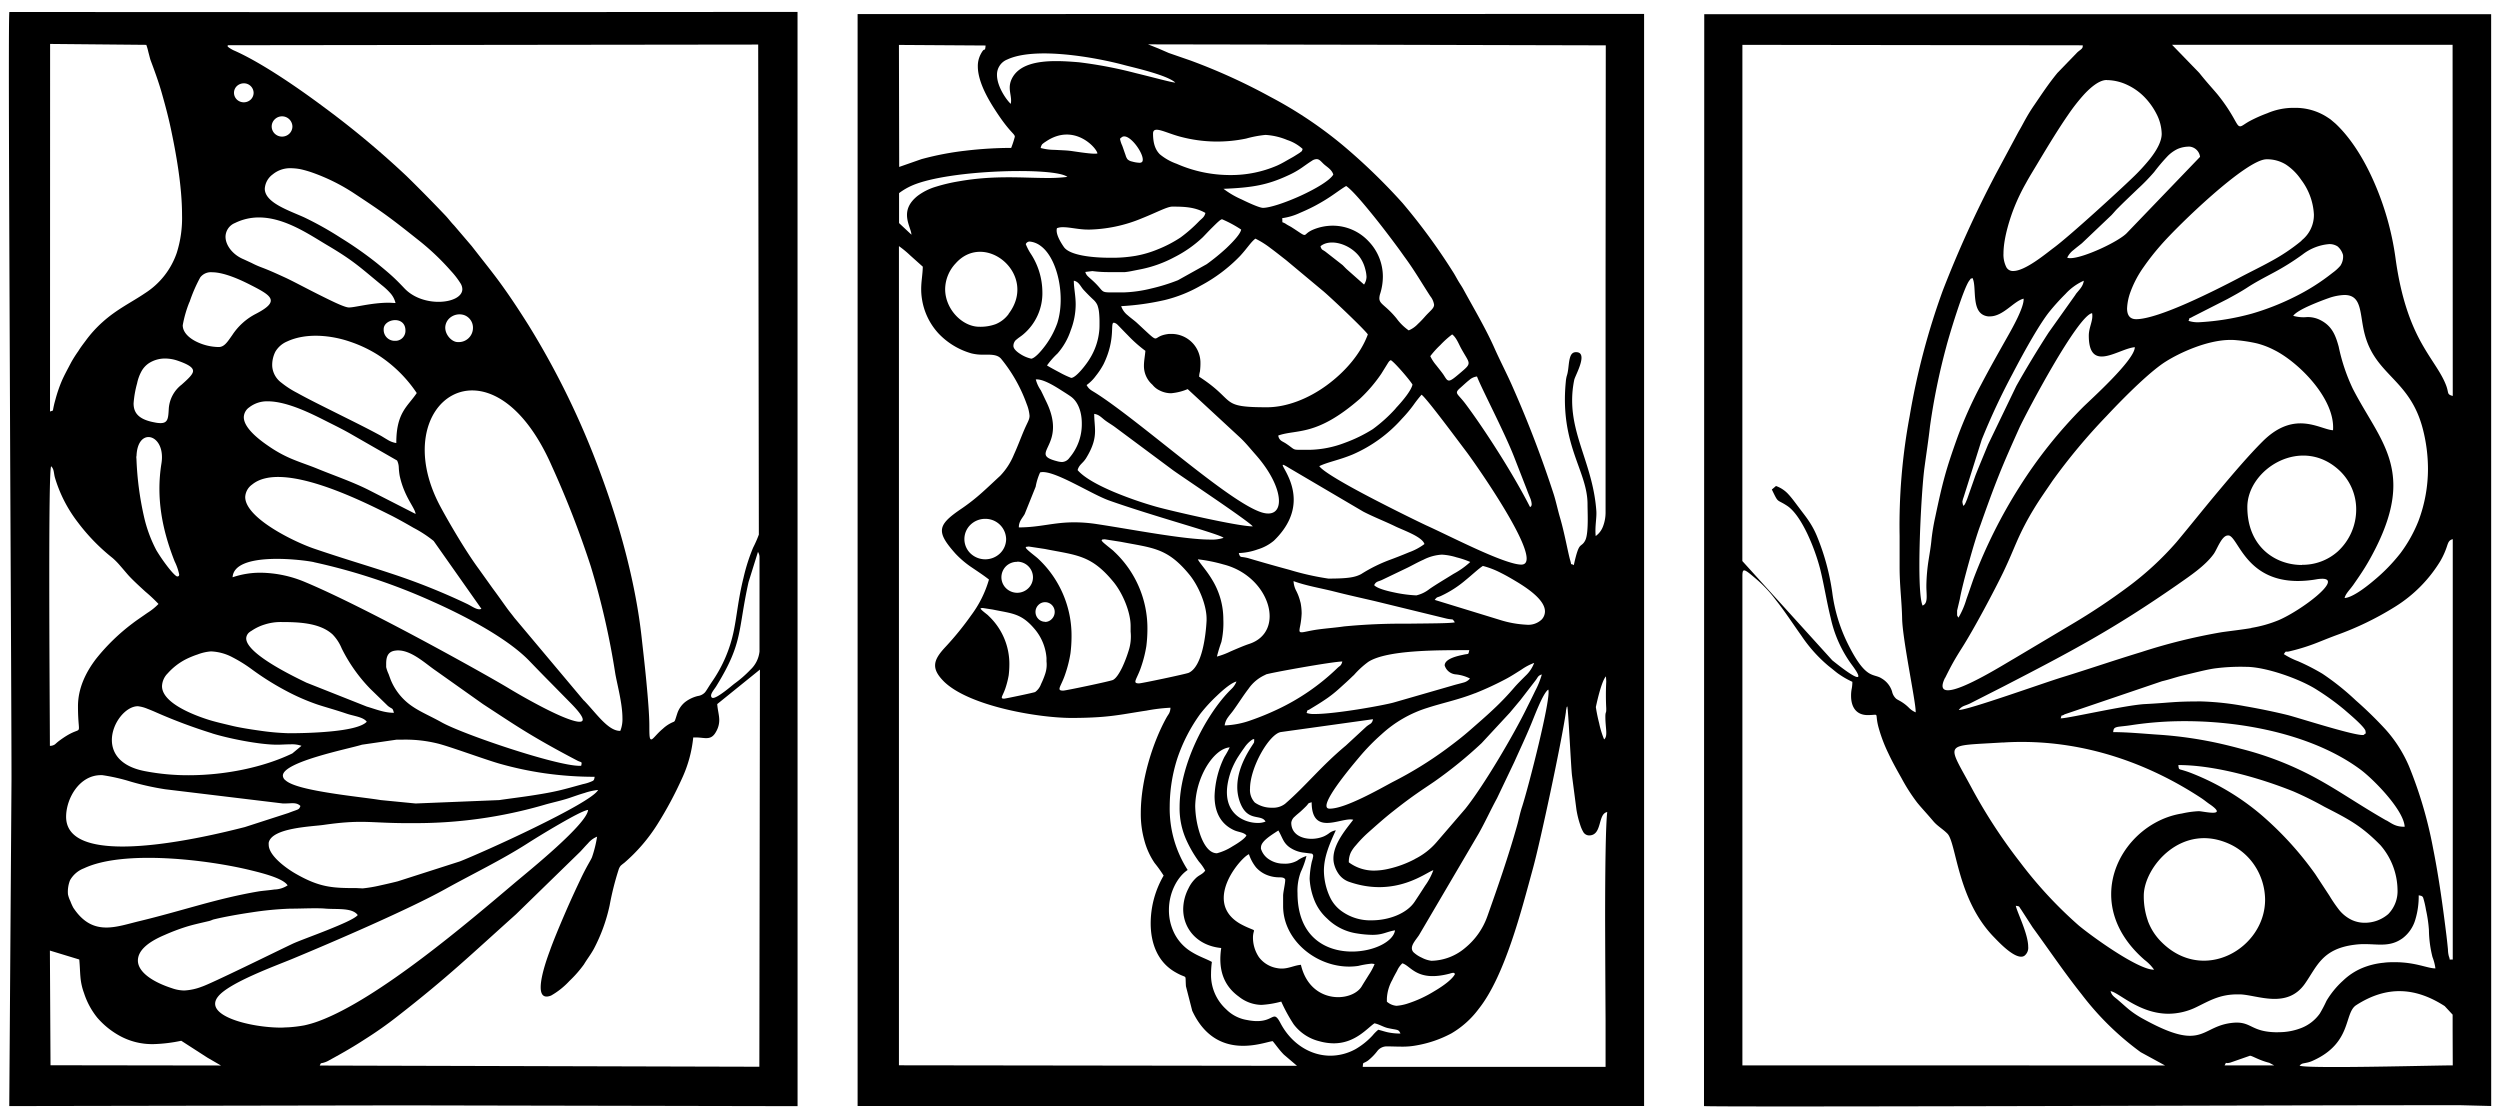 <svg id="Layer_1" data-name="Layer 1" xmlns="http://www.w3.org/2000/svg" viewBox="0 0 604.27 270.33">
  <g>
    <path d="M192.77,2.88,96,2.94,2.27,2.9c-.29.2,0,58.19.2,109.76.16,34.51.31,66.16.31,75.69l-.54,79,95.24-.17,95.3.19Zm-9.19,131.69v22.9a7.06,7.06,0,0,1-2.22,4.43,28,28,0,0,1-3.9,3.39c-.6.47-4,3.41-5.13,3.41a.43.43,0,0,1-.28-.1.62.62,0,0,1-.18-.46c0-.72,1-1.78,1.36-2.45,3.22-5.24,4.49-8.53,5.28-12s1.11-7.09,2.42-13l2.28-7.31.21.44A2.36,2.36,0,0,1,183.58,134.57ZM55.18,10.93l128.08-.16.16,118.45a28.94,28.94,0,0,1-1.39,3.16,45.12,45.12,0,0,0-2.33,7.32c-1.28,5.14-1.56,9-2.34,12.77a33.27,33.27,0,0,1-5.3,12.36c-.9,1.34-1.28,2.07-1.67,2.53a2.89,2.89,0,0,1-1.71.87,8.21,8.21,0,0,0-3.09,1.47,5.94,5.94,0,0,0-1.91,2.82c-.53,1.62-.53,1.81-.84,1.95a8.42,8.42,0,0,0-2.63,1.68c-1.51,1.25-2.35,2.57-2.79,2.57s-.47-.86-.47-3.35-.34-6.67-.73-10.76-.87-8.13-1.13-10.53c-1.4-12.73-5.08-26.62-10-39.82a197.18,197.18,0,0,0-17.37-35.71c-2.82-4.47-4.75-7.31-6.7-10s-4-5.21-7-9.07l-4.27-5c-.79-.8-1.35-1.62-2.17-2.47-3.14-3.3-6.29-6.5-9.35-9.49A217.41,217.41,0,0,0,78.59,26.12c-7.92-5.92-16.28-11.43-22.22-14,0,0-1.37-.7-1.37-1C55,11,55.05,11,55.18,10.93ZM33,110.15c.13-3.13,1.48-4.51,2.89-4.51,1.85,0,3.78,2.39,3.13,6.4-1.33,8.32.18,16,3.19,23.65a13.14,13.14,0,0,1,1.1,3.16c0,.32-.13.5-.49.48s-1.53-1.31-2.58-2.72a42.22,42.22,0,0,1-2.44-3.6,33,33,0,0,1-3-8.15,75.18,75.18,0,0,1-1.82-14C32.94,110.64,32.94,110.39,33,110.15ZM32.29,97.5a24.8,24.8,0,0,1,.85-4.85,10.43,10.43,0,0,1,1-2.8A5.62,5.62,0,0,1,36,87.78a7.17,7.17,0,0,1,4-1.12A9.4,9.4,0,0,1,43,87.2c2.65.92,3.66,1.66,3.66,2.47S45.46,91.59,43.87,93a8,8,0,0,0-3.07,5.71c-.13,2.34-.17,3.56-2,3.56a7,7,0,0,1-1.38-.16C33.37,101.38,32.29,99.7,32.29,97.5Zm8.25,65.25a15.12,15.12,0,0,1,4.33-3.37,21.3,21.3,0,0,1,2.91-1.2,11.31,11.31,0,0,1,3.21-.73,12,12,0,0,1,5.24,1.44,34.35,34.35,0,0,1,4.46,2.76A66.63,66.63,0,0,0,69,166.9a51.93,51.93,0,0,0,7.64,3.36c2,.67,3.94,1.16,7.15,2.24,1.72.59,4,.78,4.86,1.95-1.23,1.32-5,2-9,2.37s-8.07.41-9.83.41a59.09,59.09,0,0,1-7.05-.63c-2.62-.36-5.17-.8-6.61-1.15-2.15-.52-4.32-1-6.14-1.6-3.48-1.14-10.86-4-10.86-8A4.61,4.61,0,0,1,40.54,162.75ZM65.92,42.15a6.6,6.6,0,0,1,3.92-1.49,13.56,13.56,0,0,1,2.71.22,24.37,24.37,0,0,1,2.78.78A46.49,46.49,0,0,1,85.84,46.9c3.5,2.31,5.67,3.77,7.75,5.29s4.1,3.1,7.28,5.63A59.63,59.63,0,0,1,109,65.49a19.67,19.67,0,0,1,2.31,3,2.74,2.74,0,0,1,.44,1.4c0,3.54-9.39,4.68-14-.2-1.4-1.48-2.32-2.38-3.26-3.22s-1.88-1.62-3.37-2.84a88.87,88.87,0,0,0-8.71-6.11,80.07,80.07,0,0,0-8.92-5c-1.88-.84-4.24-1.73-6.14-2.82S64,47.29,64,45.61A4.65,4.65,0,0,1,65.92,42.15Zm-.25-11.58a2.42,2.42,0,0,1,.74-1.73,2.51,2.51,0,0,1,4.27,1.73,2.44,2.44,0,0,1-.74,1.74,2.55,2.55,0,0,1-3.53,0A2.44,2.44,0,0,1,65.67,30.57Zm46.52,45.59a3.23,3.23,0,0,1,2.13,3.09,3.44,3.44,0,0,1-3.7,3.43c-1.36,0-3-1.67-3-3.5a3.18,3.18,0,0,1,1-2.24A3.6,3.6,0,0,1,112.19,76.16ZM98,79.9a2.42,2.42,0,0,1-2.55,2.48,2.65,2.65,0,0,1-2.71-2.78C92.69,77,98,76.18,98,79.9ZM100.73,95c-2.16,3.24-4.94,4.66-4.94,12v.09a5.5,5.5,0,0,1-2.07-.77c-.69-.39-1.36-.84-1.91-1.13-3.31-1.8-7-3.6-10.47-5.34s-6.86-3.4-9.56-4.91A22.15,22.15,0,0,1,68,92.49a5.43,5.43,0,0,1-2.2-3.94A7.1,7.1,0,0,1,66.56,85a6,6,0,0,1,2.85-2.47C74,80.39,80.08,81,84.73,82.63a31.17,31.17,0,0,1,6.49,3.07A32.47,32.47,0,0,1,100.73,95ZM79.26,102c2,1,4,2,5.72,3l11,6.31a4.15,4.15,0,0,1,.41,1.7,16,16,0,0,0,.22,2c1.14,5.21,3.68,7.65,3.85,9.22l-11.31-5.78c-3.84-1.94-8.19-3.43-12.22-5.07-2.15-.89-4-1.47-5.85-2.23a30.46,30.46,0,0,1-6-3.21c-1.82-1.23-6.15-4.29-6.15-7.1a3,3,0,0,1,1.31-2.38A7,7,0,0,1,64.69,97C69.51,97,75.58,100.13,79.26,102Zm25.59,28.8,11.51,16.35a1.11,1.11,0,0,1-.5.12c-.87,0-2-.85-3-1.32a155.23,155.23,0,0,0-18.42-7.36c-5.7-1.9-11.41-3.55-18.58-6-4.78-1.64-16.59-7.37-16.59-12.47a3.93,3.93,0,0,1,1.67-3c7.15-5.87,26.5,3.94,33.51,7.43.89.44,3.21,1.69,5.45,3A29.67,29.67,0,0,1,104.85,130.78Zm-29,5.08a145,145,0,0,1,28.88,9.59c9.8,4.38,18.68,9.54,23.26,14.32,1.63,1.69,3.47,3.59,5.27,5.4l4.82,4.9c1.78,1.82,2.77,3.14,2.77,3.84,0,.88-1.66.7-5.37-.9-2.65-1.15-5.81-2.83-8.3-4.22s-4.34-2.52-4.34-2.52c-3.13-1.88-11.88-6.81-21.58-12s-20.38-10.61-27.35-13.53A28.47,28.47,0,0,0,63,138.43a20.84,20.84,0,0,0-6.78,1.1C56.58,133.44,72.21,135.14,75.83,135.86Zm17.92,34.76c.54.42.81.51,1,.65s.27.38.44,1c-2.34,0-4.27-.83-6.55-1.5L74.06,165c-2.49-1.22-14.55-6.89-14.55-10.71a2,2,0,0,1,.92-1.58c0-.05.14-.08.18-.13l.2-.12.18-.12A11.69,11.69,0,0,1,64,150.94a12.75,12.75,0,0,1,3.63-.59c4.23,0,9.57.08,12.76,3a10.69,10.69,0,0,1,2.19,3.35,38.5,38.5,0,0,0,6.92,9.79Zm-.43-9.46v-.68c0-1.3.16-3,2.22-3.24a3.67,3.67,0,0,1,.66-.05c3.33,0,6.68,3.25,9.14,4.91l11.4,8.08c2,1.31,3.78,2.48,5.8,3.79,2.94,1.92,5.66,3.59,8.43,5.18s5.54,3.1,8.59,4.69c.7.36,1,.27,1,.6a2.78,2.78,0,0,1-.11.64,2.81,2.81,0,0,1-.43,0c-5.6,0-28-7.56-33.25-10.48-2.7-1.51-5-2.45-7-3.8a14.22,14.22,0,0,1-5.21-6.17c-.11-.23-.39-1-.65-1.72A8.37,8.37,0,0,1,93.32,161.16Zm2.47,17.61H97a32.41,32.41,0,0,1,8.74.91c2.66.63,11.41,3.85,14.92,4.86a83.61,83.61,0,0,0,10.94,2.34,86.26,86.26,0,0,0,12.13.86c-.09.56-.13.82-.48,1a10.43,10.43,0,0,1-2.35.77c-2.33.64-4,1.12-5.74,1.53s-3.53.74-6.09,1.14c-3,.48-5.51.76-8.4,1.19l-20.21.82-8.49-.83c-2.34-.4-7.28-.92-12.05-1.68S70.54,190,69,188.6a1.49,1.49,0,0,1-.63-1.12c0-3.39,16.33-6.57,19.11-7.48Zm-44.52-1.52C55.11,178.46,62.61,180,67,180h0c.94,0,2.12-.09,3.23-.09a6.93,6.93,0,0,1,2.64.36l-2.21,1.84c-7,3.37-16.23,5.27-25.13,5.27a55.11,55.11,0,0,1-10.57-1c-5.87-1.15-7.92-4.32-7.92-7.51,0-4.06,3.33-8.17,6.29-8.17a8.47,8.47,0,0,1,2.26.6c.87.33,1.71.69,2.13.88A127.3,127.3,0,0,0,51.27,177.25ZM31.61,188.93a65.89,65.89,0,0,0,8.3,1.84l28.41,3.43.71,0c1.51,0,2.62-.33,3.59.61-.39,1-.42.72-2.92,1.7l-10.52,3.4c-3.74.95-18.37,4.7-29.57,4.7-7.66,0-13.72-1.75-13.63-7.32.06-4.33,3.21-9.93,8.41-9.93h.33A45.32,45.32,0,0,1,31.61,188.93ZM16.93,212.76a6.52,6.52,0,0,1,3.36-2.88c9.64-4.56,30.13-2.06,40.48.51,1.11.27,3.06.75,4.86,1.37S69,213.15,69.52,214a6.06,6.06,0,0,1-3.2,1c-1.4.21-2.89.3-3.93.48-4.82.82-9.56,2-14.31,3.31s-9.51,2.68-14.37,3.85c-2.74.66-5.44,1.55-8,1.55-2.85,0-5.55-1.09-8-4.8A12.6,12.6,0,0,1,17,217.8a6.71,6.71,0,0,1-.57-1.63A7.52,7.52,0,0,1,16.93,212.76ZM39.77,226a50,50,0,0,1,5.27-2c1.49-.46,3-.8,5.27-1.33a4.36,4.36,0,0,0,.82-.25,3.65,3.65,0,0,1,.82-.26c2.16-.52,5.51-1.14,8.92-1.64a77.79,77.79,0,0,1,9.26-.89c2,0,3.94-.09,5.76-.09,1,0,2,0,2.9.09,2.82.2,6.39-.25,7.68,1.55-.73.89-4,2.28-7.36,3.63s-7,2.65-8.48,3.35c-2.29,1.09-7.21,3.5-11.83,5.72s-8.92,4.25-10,4.6a13.73,13.73,0,0,1-4.24.93,9.12,9.12,0,0,1-2.94-.53c-5.11-1.65-8.29-4.1-8.29-6.71C33.34,230,35.28,227.9,39.77,226Zm46.41-11.34c-5.77,0-8.89-.13-14.72-3.48-1.77-1-6.51-4.19-6.51-7a2.94,2.94,0,0,1,0-.51c.38-1.8,3-2.78,5.9-3.35s6-.73,7.4-.94c8.9-1.27,10.85-.52,18.73-.43h2.24a111.2,111.2,0,0,0,32.78-4.54c2.1-.58,4.18-1,6.27-1.76.66-.22,1.85-.65,3.07-1a14.76,14.76,0,0,1,3.22-.71c-.8,1.62-7.89,5.44-15.41,9.12s-15.48,7.17-18,8.15l-15,4.81c-.67.18-2.48.61-4.27,1a33.06,33.06,0,0,1-4.21.71Zm54.94-45.33-16.79-20c-.75-1-1.1-1.38-1.75-2.27-1.19-1.65-2.3-3.24-3.49-4.83l-3.35-4.69c-1.48-2-3.25-4.72-4.94-7.51s-3.31-5.62-4.46-7.78c-13.22-25,12.32-43,27-9.69a232.21,232.21,0,0,1,9.44,24.27,188,188,0,0,1,5.92,25.87c.42,2.52,1.75,7.3,1.75,10.89a7.55,7.55,0,0,1-.52,3.07h-.11C146.89,176.62,144,172.23,141.12,169.29ZM61.3,22.44a2.27,2.27,0,0,1-.69,1.62,2.44,2.44,0,0,1-3.36,0,2.27,2.27,0,0,1-.69-1.62,2.24,2.24,0,0,1,.69-1.63,2.47,2.47,0,0,1,1.68-.67A2.34,2.34,0,0,1,61.3,22.44ZM56.8,53.9a13,13,0,0,1,5.79-1.34c6.36,0,12.43,4.31,16.67,6.8,6.29,3.72,7.92,5.38,13,9.55a15.71,15.71,0,0,1,2,1.85,5.49,5.49,0,0,1,1.34,2.48c-.55,0-1.1-.07-1.65-.07-4.4,0-8.64,1.3-9.83,1.13s-4-1.56-7.12-3.12-6.34-3.3-8.2-4.15-3.48-1.6-5.4-2.33a22,22,0,0,1-2.57-1.13l-1.9-.88c-2.65-1.08-4.42-3.38-4.42-5.47A3.64,3.64,0,0,1,56.8,53.9Zm-11,19.15a36.67,36.67,0,0,1,2.6-6,3.23,3.23,0,0,1,2.88-1.24c3.11,0,7.43,2.13,9,2.92,5.35,2.72,7.61,4,1.56,7.13a15,15,0,0,0-5.71,5.15c-1.15,1.62-1.9,2.87-3.27,2.87a12.65,12.65,0,0,1-5.69-1.45c-1.71-.92-3-2.24-3-3.81A27.86,27.86,0,0,1,45.77,73.05ZM12.11,10.62l23.25.22a12.58,12.58,0,0,1,.49,1.7c.22.82.43,1.67.52,1.94,1.05,2.8,2,5.41,2.76,8.1s1.52,5.47,2.18,8.59C42.48,36.69,44,44.81,44,51.93a27.87,27.87,0,0,1-1.28,9.2A18.77,18.77,0,0,1,35,70.9c-3.18,2.16-6.76,3.84-10.17,6.91a28.78,28.78,0,0,0-4.12,4.54c-.75,1-1.2,1.58-1.79,2.53a30.63,30.63,0,0,0-1.68,2.64c-1,1.9-1.69,3.16-2.27,4.47a33.75,33.75,0,0,0-1.59,4.65,22.12,22.12,0,0,0-.57,2.47c-.07.24-.16.14-.72.36Zm.25,102.08c.75.72.59,1.55.92,2.75a33.19,33.19,0,0,0,5.49,10.74,47.19,47.19,0,0,0,8.45,8.69A17.11,17.11,0,0,1,29,136.69c.64.73,1.29,1.5,1.77,2.06,1,1.17,2.78,2.8,4.34,4.23a38.54,38.54,0,0,1,3.2,3,14.13,14.13,0,0,1-2.7,2.17c-1.27.9-2.67,1.83-3.48,2.46a48.63,48.63,0,0,0-8.89,8.61c-2.57,3.36-4.39,7.21-4.39,11.48,0,8.94,1.82,3.52-4.76,8.52-.48.38-.68.62-.92.77a2.17,2.17,0,0,1-1.11.29c0-3.92-.15-23.8-.15-41C11.91,125.44,12,113.3,12.36,112.7Zm-.15,144.78-.15-27.72,7.1,2.16c.16,1.72.17,3,.28,4.19a14.65,14.65,0,0,0,.87,3.93A18.49,18.49,0,0,0,23.53,246a19.66,19.66,0,0,0,5.16,4.23,16.28,16.28,0,0,0,8.48,2.14,36.77,36.77,0,0,0,6.64-.81l6.34,4.09,3.26,1.89Zm61.33-9.64a32.25,32.25,0,0,1-4,.48c-.51,0-1.07.06-1.64.06-7.35,0-19-2.9-15.13-7.58,1.37-1.66,4.81-3.49,8.42-5.12s7.39-3.05,9.44-3.9c5.27-2.19,12.32-5.19,19.14-8.25s13.42-6.17,17.78-8.59c6.68-3.71,13.67-7.05,20.07-11.16,1.34-.86,4.5-2.81,7.57-4.58s6-3.35,6.95-3.43c-.12,1.69-3.65,5.34-7.6,8.95s-8.35,7.18-10.22,8.76c-10.86,9.19-32.82,28-47.3,33.34A25.4,25.4,0,0,1,73.54,247.84Zm110,10-106.26-.29c.29-.55.22-.54.41-.57a5.66,5.66,0,0,0,2-.77c3.11-1.69,5.85-3.27,8.49-5A92.41,92.41,0,0,0,96,245.71c6.24-4.86,10.68-8.59,14.93-12.33s8.3-7.47,13.79-12.39l15.51-15.11c.49-.5,1.19-1.32,1.92-2.07a5.56,5.56,0,0,1,2.17-1.58,29.06,29.06,0,0,1-1.24,5c-.37.84-.93,1.58-2.33,4.39-1,2.09-2.61,5.5-4.12,9s-2.94,6.95-3.72,9.17c-.24.67-2.22,5.8-2.22,8.84,0,1.71.63,2.75,2.52,2a18.45,18.45,0,0,0,4.42-3.52,28.3,28.3,0,0,0,3.51-4c.84-1.4,1.65-2.39,2.41-3.79a40.94,40.94,0,0,0,3.8-10.47,69.1,69.1,0,0,1,2.16-8.6,2.73,2.73,0,0,1,.52-1,9.49,9.49,0,0,1,.84-.68,41.31,41.31,0,0,0,8.06-9.38,91.19,91.19,0,0,0,5.9-11,30.77,30.77,0,0,0,2.73-9.94l.68,0c2.2,0,3.65.89,4.89-1.49a5.5,5.5,0,0,0,.72-2.7c0-1.22-.38-2.35-.49-3.88l10.32-8.34Z"/>
    <path d="M207.29,3.4l0,263.93H397.39V3.37ZM388.18,163.49c0,.42.06.86.06,1.34a61.36,61.36,0,0,0,0,6.34c0,.19,0,.34,0,.46,0,.72-.21.45-.21,1.58,0,2.85.66,4.72-.3,5.51a21.32,21.32,0,0,1-1.2-3.91,37.31,37.31,0,0,1-.8-3.9s.33-1.62.8-3.34S387.63,164,388.18,163.49ZM332.8,10.82l55.33.14-.05,56.89v55.88a9.5,9.5,0,0,1-.62,3.51,5,5,0,0,1-1.77,2.33q-.06-.63-.06-1.26c0-1.77.31-3.4.22-4.78C385.1,112.91,380,105.87,380,96.8a24.29,24.29,0,0,1,.51-5c.16-.73,1.75-3.59,1.75-5.32,0-.81-.34-1.36-1.32-1.36s-1.32.72-1.54,1.64-.27,2.08-.42,2.91a7,7,0,0,1-.29,1.23,7.69,7.69,0,0,0-.22,1.33c-.15,1.53-.22,3-.22,4.32,0,12.33,5.47,18,5.47,25.33,0,.86.05,2.2.05,3.6,0,2-.11,4.15-.6,5.12s-.89,1-1.28,1.44-.82,1.49-1.49,4.57a1.31,1.31,0,0,0-.57-.25c-.21,0,.06.25-.32-1-.23-.78-.58-2.46-1-4.38s-.91-4.08-1.43-5.83-.94-3.77-1.51-5.61a270.23,270.23,0,0,0-9.81-25.7c-1.4-3.25-3.15-6.55-4.63-9.9-2.1-4.69-5-9.57-7.38-13.94-.5-.92-.87-1.38-1.41-2.32s-.72-1.32-1.25-2.13A146.48,146.48,0,0,0,339,49.07a144.22,144.22,0,0,0-14.48-14,100.65,100.65,0,0,0-17.41-11.63,143.21,143.21,0,0,0-19.32-8.8l-5.28-1.83L280,11.72l-2.51-1ZM302,224.36a20.59,20.59,0,0,1-2.3-1.11c-2.88-1.69-3.91-3.93-3.91-6.2,0-5,4.89-10.16,6.09-10.58a10.26,10.26,0,0,0,1.72,3.19,7,7,0,0,0,3.09,2,8.11,8.11,0,0,0,2.54.4c.7,0,1.2.08,1.41.5a.72.72,0,0,1,0,.25c0,.78-.5,2.87-.5,3.69V219c0,8.94,9.36,15.79,18.16,14.47a21.86,21.86,0,0,1,3.14-.54,3.1,3.1,0,0,1,.81.1,15.09,15.09,0,0,1-1.37,2.56c-.66,1.07-1.38,2.2-1.7,2.75-.95,1.64-3.24,2.68-5.74,2.68-3.6,0-7.66-2.14-9-7.82-1.59.14-2.93.91-4.63.91a5.61,5.61,0,0,1-1.13-.11,6.87,6.87,0,0,1-4.38-2.64,8.48,8.48,0,0,1-1.44-5.08v0C303,224.52,303.64,225.07,302,224.36ZM293,140.15c-1.42-2.39-3-4-3.47-4.94h.19a38.21,38.21,0,0,1,6,1.22c11.23,2.84,15.22,16.29,6.19,19.22-1.19.39-2.9,1.13-4.44,1.79a19,19,0,0,1-3.33,1.26,37,37,0,0,1,1.08-3.54,21.22,21.22,0,0,0,.47-5.41A18.29,18.29,0,0,0,293,140.15Zm-23.76-6.89c-.34-.33-1.07-.88-1.71-1.41s-1.24-1-1.26-1.29c.09-.05.1-.08.1-.1s-.09-.05.64-.11l3.9.61c3.81.74,6.6,1.1,9.11,2.06s4.74,2.56,7.42,5.82c2.22,2.68,4.2,7.3,4.2,10.73,0,.14,0,.28,0,.43-.17,3.31-1,11.15-4.34,12.63-.34.14-3.16.78-6,1.38s-5.64,1.17-6,1.17c-.63,0-.87-.13-.87-.43,0-.56.77-1.67,1.42-3.66a29.49,29.49,0,0,0,1.23-4.92,33.23,33.23,0,0,0,.26-4A25.38,25.38,0,0,0,269.23,133.26ZM250.88,135c-.33-.31-1.07-.87-1.71-1.4s-1.23-1.05-1.26-1.3c.09,0,.1-.08.1-.1s-.09,0,.65-.1l3.89.59c3.81.76,6.6,1.11,9.11,2.08s4.73,2.56,7.42,5.82c2.23,2.68,4.2,7.29,4.2,10.72,0,.15,0,.29,0,.43,0,.37,0,.67,0,.94a11.15,11.15,0,0,1-.51,4.69,30.82,30.82,0,0,1-1.51,3.92c-.7,1.44-1.52,2.74-2.3,3.08-.34.15-3.16.79-6,1.39s-5.65,1.17-6,1.17c-.63,0-.87-.13-.87-.44,0-.55.77-1.66,1.42-3.65a29.49,29.49,0,0,0,1.23-4.92,33.36,33.36,0,0,0,.26-4A25.42,25.42,0,0,0,250.88,135Zm-12,13.78c-.21-.2-.67-.54-1.08-.88s-.77-.66-.78-.82.07,0,.07-.06-.05,0,.4-.07l2.45.38c4.79,1,7,.86,10.38,5a12.25,12.25,0,0,1,2.63,6.73c0,.09,0,.18,0,.27s0,.38,0,.55a7,7,0,0,1-.32,3,19,19,0,0,1-1,2.46,4.06,4.06,0,0,1-1.43,1.93c-.21.09-2,.49-3.76.86s-3.55.74-3.75.74c-.4,0-.55-.08-.55-.27,0-.34.48-1.05.89-2.29a21.14,21.14,0,0,0,.78-3.09,21.9,21.9,0,0,0,.16-2.53A15.93,15.93,0,0,0,238.85,148.77Zm6.84-66.71c.41-.4,1-.73,1.54-1.19a13,13,0,0,0,4.69-10.35A17.09,17.09,0,0,0,249,61.11a13.35,13.35,0,0,1-1.06-2.1,1,1,0,0,1,1-.62,5.22,5.22,0,0,1,2.61,1.06c4.11,3,6.06,12.26,4,18.68a20.77,20.77,0,0,1-2.92,5.43c-1.24,1.66-2.54,3-3.35,3.14a8.06,8.06,0,0,1-2.69-1.15c-.91-.58-1.64-1.28-1.64-1.94A2,2,0,0,1,245.69,82.06Zm-1.91-6.19a7.37,7.37,0,0,1-3.15,2.47,10.68,10.68,0,0,1-3.95.63c-4.1,0-8.26-4.23-8.26-9.1A9.25,9.25,0,0,1,231,63.65C238.1,55.67,251,66.42,243.78,75.87Zm19.16-20.38a35,35,0,0,0,13.15-2.78c3.49-1.39,6-2.78,7.24-2.78,2.87,0,5.48.09,8,1.53-.26,1-.71,1.22-1.47,1.94a34.58,34.58,0,0,1-4.56,4,30.1,30.1,0,0,1-5.52,2.87,25.58,25.58,0,0,1-5.28,1.55,33.57,33.57,0,0,1-6.2.47c-4.54,0-9.79-.62-11.17-2.58-.66-.94-1.76-2.71-1.76-4a1.71,1.71,0,0,1,.08-.57,3.84,3.84,0,0,1,1.45-.23C258.6,54.91,260.76,55.49,262.94,55.49Zm-4.41-19.05c-.88-.11-2.33-.15-3.71-.23a12.81,12.81,0,0,1-3.31-.45,2.08,2.08,0,0,1,.38-.92,7.33,7.33,0,0,1,.88-.64c6.79-4.61,12.29,1.54,12.46,2.88a3.06,3.06,0,0,1-.7.06C263,37.14,259.87,36.61,258.53,36.44Zm12.19-2.85c0-.23.13-.2.28-.34,1.75-1.71,6.15,4.68,5,5.9a.94.94,0,0,1-.67.18,7.56,7.56,0,0,1-1.74-.3,2.14,2.14,0,0,1-1.09-.54,2.89,2.89,0,0,1-.47-1c-.34-.93-.51-1.48-.81-2.3A6.7,6.7,0,0,1,270.72,33.59ZM321.38,201.3a6.49,6.49,0,0,1-1.38.85,7.84,7.84,0,0,1-3,.6c-2.49,0-4.89-1.17-4.89-3.89a2.29,2.29,0,0,1,.85-1.49c.46-.45,1-.86,1.39-1.21s.87-.81,1.26-1.2a4.89,4.89,0,0,0,.61-.72c.1-.11.25-.17.82-.33,0,4,1.67,5,3.7,5,2.24,0,4.92-1.16,6.35-.77-1.5,2-4.79,5.72-4.79,9.31a5.46,5.46,0,0,0,.12,1.21,7.11,7.11,0,0,0,1.25,2.73,5.18,5.18,0,0,0,2.35,1.73c11.35,4,18.86-2.43,20.43-2.78a15.55,15.55,0,0,1-2,3.75c-1,1.58-2.06,3.18-2.52,3.87-1.86,2.81-6.17,4.49-10.37,4.49a11.81,11.81,0,0,1-7.2-2.16,8.72,8.72,0,0,1-2.84-3.33,15.48,15.48,0,0,1-1.52-6.45c0-3.21,1.19-6.19,2.88-9.82A3.8,3.8,0,0,0,321.38,201.3Zm-21.82-7.84c1.77,5.47,5.24,3.12,6.33,5.12a4.77,4.77,0,0,1-1.9.33c-3.75,0-9.9-2.9-6.39-12.68a19.83,19.83,0,0,1,1.53-3.1c.31-.47.93-1.45,1.61-2.37a7.1,7.1,0,0,1,1.95-2,1.55,1.55,0,0,1,.31-.12s0,0,.17.08l-.05.71c-.15.49-4.06,5.3-4.06,10.77A10.59,10.59,0,0,0,299.56,193.46Zm3.77.55a4.4,4.4,0,0,1-1.19-3.38c0-5.16,4.64-13.22,7.46-13.69l22.25-3.1a1.59,1.59,0,0,1-.47,1c-.24.2-.58.35-1.1.77l-5,4.62c-6,5-9.61,9.68-14.67,14.06a4.7,4.7,0,0,1-3.09.94A7,7,0,0,1,303.33,194Zm11-48.39a12,12,0,0,0-1-2.77,5.61,5.61,0,0,1-.67-2.39c3,1.12,6.65,1.71,9.84,2.52s6.38,1.52,9.76,2.3l17.38,4.24a8.51,8.51,0,0,0,1.33.19c.2,0,.31.17.68.71-1,.26-6,.26-11.58.33a146.25,146.25,0,0,0-15.21.66c-2.09.31-4.38.47-6.37.75s-3.26.67-3.87.67-.59-.29-.43-1.2a19.93,19.93,0,0,0,.43-3.38A14,14,0,0,0,314.35,145.62ZM252.89,97.07c-.52-1.07-.83-1.76-1.31-2.72a8.14,8.14,0,0,1-1.22-2.64c1.7-.15,4.41,1.53,5.8,2.4.82.53,1.74,1.09,2.62,1.7,1.84,1.28,2.7,3.81,2.7,6.54a12.48,12.48,0,0,1-3,8.32,2.29,2.29,0,0,1-1.77,1,4.77,4.77,0,0,1-1.17-.18c-2.15-.55-2.81-1.08-2.81-1.81C252.72,107.84,256.66,104.8,252.89,97.07Zm6.66-29.22c1.27.24,1.63,1.43,2.39,2.24s1.44,1.51,2.31,2.32a4,4,0,0,1,1,1.34,7.51,7.51,0,0,1,.41,1.88,22.89,22.89,0,0,1,.1,2.4c0,.7,0,1.38-.06,1.86a15.48,15.48,0,0,1-2.36,6.91c-.62,1.06-3.22,4.54-4.43,4.54A22.33,22.33,0,0,1,256.07,90c-1.37-.72-2.74-1.48-3-1.67a19.68,19.68,0,0,1,2.55-2.9,16.21,16.21,0,0,0,3.19-5.61A17.45,17.45,0,0,0,260,73.6C260,71.44,259.56,69.68,259.55,67.85Zm60.07,2.34c1.39,1.09,10.08,9.3,11,10.64-1.7,4.64-5.44,9-9.93,12.29s-9.73,5.32-14.47,5.32c-5.86,0-7.67-.37-9.15-1.48s-2.65-2.95-7.23-5.91a5.29,5.29,0,0,1,.19-1.23,15,15,0,0,0,.12-2.5,7,7,0,0,0-6.88-6.61l-.68,0c-2.47.27-2.79,1.1-3.31,1.1S278,81,274.76,78c-.61-.55-1.45-1.14-2.18-1.79A4.73,4.73,0,0,1,271,74a62,62,0,0,0,10.49-1.47,33.16,33.16,0,0,0,8.68-3.46,38.14,38.14,0,0,0,9.55-7.18c1.78-1.93,2.6-3.36,3.72-4.21A21.54,21.54,0,0,1,307.13,60c1.36,1,2.72,2.1,3.71,2.86Zm-.44-10.68c2.25-1.88,6.9-.66,9.33,2.42A8.59,8.59,0,0,1,330,65.08a8.37,8.37,0,0,1,.3,1.83,3.51,3.51,0,0,1-.6,1.87l-3.94-3.49c-.52-.44-.76-.75-1.26-1.23l-4.16-3.25c-.43-.3-.65-.39-.8-.52A1.58,1.58,0,0,1,319.18,59.51ZM344.75,127c-2-.94-8-3.87-13.77-6.89s-11.2-6.13-12.1-7.44c2.05-1,4.77-1.44,8.12-2.84a34,34,0,0,0,11.88-8.64,32.29,32.29,0,0,0,2.72-3.23,32.2,32.2,0,0,1,2-2.56c1.25.87,9.22,11.67,10.76,13.68C356.06,111.31,369,129.63,369,135c0,.93-.39,1.47-1.29,1.47-2,0-6.45-1.77-11-3.84S347.34,128.16,344.75,127Zm10.59,8.87a19.74,19.74,0,0,1-4,2.83c-2,1.25-4.34,2.63-5.88,3.71a8,8,0,0,1-3.12,1.5,32.21,32.21,0,0,1-5.35-.71c-2.14-.44-4.2-1.05-4.84-1.76.42-.93,1-.86,1.83-1.24l6.07-2.91c1.14-.54,2.54-1.36,4-2a11.21,11.21,0,0,1,4.46-1.23,14.75,14.75,0,0,1,3.57.66A21.3,21.3,0,0,1,355.34,135.82Zm-18-37.13a36.45,36.45,0,0,1-5.54,5,35,35,0,0,1-6.74,3.29,25.06,25.06,0,0,1-8.36,1.69c-1.31,0-2.14,0-2.7,0-1.55,0-1.16-.18-3.21-1.54-.47-.3-.86-.46-1.17-.7a1.76,1.76,0,0,1-.65-1.21c2.21-.79,4.5-.71,7.57-1.58s6.91-2.72,12.21-7.35a35.85,35.85,0,0,0,5.12-6l1.65-2.66a4.3,4.3,0,0,1,.3-.4,2.13,2.13,0,0,1,.35-.23c.92.51,4.69,4.91,5.24,5.91C341.13,94.28,339.36,96.56,337.35,98.69ZM278.56,93a4.88,4.88,0,0,0,1.72,1.37,6.12,6.12,0,0,0,2.79.68,13.21,13.21,0,0,0,4-1l12.68,11.73c1.44,1.37,2.22,2.39,3.82,4.2,3.78,4.3,5.56,8.42,5.56,11.1,0,2.42-1.46,3.64-4.24,2.75-4.06-1.31-11.44-6.88-19.13-12.94S270.07,98.32,264.84,95c-1.06-.67-1.61-.85-2.2-1.93a9.75,9.75,0,0,0,2.23-2.22A17.61,17.61,0,0,0,266.75,88c3-6.16,1.51-10,2.48-10a1.65,1.65,0,0,1,.71.33c.17.11,1.29,1.32,2.66,2.7a32.28,32.28,0,0,0,4.25,3.77c-.1,1.25-.35,2.42-.35,3.57A6,6,0,0,0,278.56,93ZM296.4,60a50.58,50.58,0,0,1-4.74,3.86l-6.94,3.87a45.18,45.18,0,0,1-6.44,2,31.84,31.84,0,0,1-6.68.95h-2.93c-2.64,0-1.86-.21-4-2.32-.81-.79-1.31-1.18-1.66-1.52a2.18,2.18,0,0,1-.68-1.11l1.7-.21a30.07,30.07,0,0,0,4.19.25c1.17,0,2.36,0,3.7,0a17.36,17.36,0,0,0,1.85-.3l2.07-.41a29.39,29.39,0,0,0,8-2.89,29.09,29.09,0,0,0,6.89-4.83c.43-.43,1.4-1.49,2.38-2.45S295,53,295.39,53A28.41,28.41,0,0,1,300,55.49C299.82,56.51,298.21,58.28,296.4,60Zm-34,50.93c1.88-3,2.28-5,2.28-6.8,0-1.31-.2-2.56-.2-4.09,1.22.17,1.76.92,2.71,1.62.79.58,1.55,1,2.37,1.61l14,10.41c.76.56,5.43,3.71,10,6.84s8.95,6.22,9.23,6.71h0c-3.6,0-20.09-3.83-23.36-4.76a91.33,91.33,0,0,1-10.17-3.55c-3.71-1.57-7.19-3.42-8.79-5.29C260.81,112.32,261.71,112,262.42,110.88ZM304,132.79a11,11,0,0,0,3.91-2.1c3.67-3.55,4.79-7,4.79-9.9,0-6.29-5.16-10.17-1.1-7.67l17.93,10.55c2.62,1.35,5.24,2.34,7.83,3.61.77.37,2.37,1,3.84,1.72s2.84,1.6,3.1,2.5a14.24,14.24,0,0,1-3.74,2c-1.74.73-3.61,1.45-4.57,1.8a36.93,36.93,0,0,0-7,3.47c-1.43.74-3,1.08-7.92,1.08a65.15,65.15,0,0,1-9.37-2.11c-4.14-1.11-8.4-2.35-10.06-2.85a11.44,11.44,0,0,0-1.56-.27c-.32-.07-.48-.25-.65-.94A14.86,14.86,0,0,0,304,132.79Zm23.18,30.46a21.17,21.17,0,0,1,3.53-3.26c4.52-2.94,17.05-2.84,24.43-2.84-.15.61-.15.79-.3.88s-.43.06-1.16.23c-1,.22-4.49.87-4.49,2.58v0a3.05,3.05,0,0,0,2.64,2.16,9.73,9.73,0,0,1,3.47,1,2.93,2.93,0,0,1-1.63,1c-.75.22-1.69.43-2.71.74l-14.15,4.08c-2.62.71-14,2.76-19,2.76a5.6,5.6,0,0,1-2-.25c.18-.5.16-.59.22-.64a2.44,2.44,0,0,0,.68-.33c1.29-.78,2.41-1.46,3.5-2.2a28.68,28.68,0,0,0,3.4-2.64C325,165.26,325.85,164.52,327.14,163.25Zm29.34,4.32a74.62,74.62,0,0,0,7.4-3.42c1.17-.6,2.56-1.51,3.84-2.31a13.49,13.49,0,0,1,3.06-1.61,8.2,8.2,0,0,1-2.08,3.11c-1,1-2,2-2.62,2.71a65.88,65.88,0,0,1-5.15,5.39c-1.71,1.62-3.5,3.16-5.53,4.94s-3.74,3.08-5.85,4.65a92.55,92.55,0,0,1-13,8c-1.66.89-4.5,2.49-7.41,3.87s-5.85,2.56-7.79,2.56c-.55,0-.77-.26-.77-.72,0-2.56,7.53-11.23,8-11.82a51.07,51.07,0,0,1,5.35-5.47A29.15,29.15,0,0,1,345,171.1C348.73,169.89,352.45,169.15,356.48,167.57Zm-14.54,40.08a25.62,25.62,0,0,1-6.36,2.35,15.83,15.83,0,0,1-3.54.43,10.13,10.13,0,0,1-6.06-2,5.34,5.34,0,0,1,.5-2.41,8,8,0,0,1,1.23-1.73,28.9,28.9,0,0,1,2.89-3c2.09-1.85,4-3.57,6.17-5.27,4.83-3.83,7.26-5.3,9.93-7.14a103.59,103.59,0,0,0,11.37-9.25l6.84-7.38c.84-1,1.67-2,2.51-3l3.77-4.89c.3-.42.43-.68.6-.87a1.62,1.62,0,0,1,.84-.46,20.63,20.63,0,0,1-1.62,4c-.83,1.75-1.74,3.53-2.11,4.29-3.07,6.25-10.19,18.44-14.76,24.17l-7,8.13A16.72,16.72,0,0,1,341.94,207.65ZM369,151a25.53,25.53,0,0,1-6.61-1.21L346.78,145c.66-.86.53-.49,1.6-1a26.09,26.09,0,0,0,5.91-3.82c1.64-1.33,2.95-2.61,4.13-3.39a20.79,20.79,0,0,1,4.39,1.7c1.54.76,3,1.65,4.17,2.35,2.22,1.38,6.45,4.16,6.45,6.94a2.89,2.89,0,0,1-.78,1.95A4.68,4.68,0,0,1,369,151Zm.83-28.43c-1.86-3.66-4.47-8.19-7.26-12.63s-5.77-8.87-8.31-12.27c-1.28-1.71-2.11-2.27-2.11-2.81,0-.32.26-.63.86-1.15.84-.74,1.51-1.39,2.12-1.85A3.35,3.35,0,0,1,357,91c1.15,3,6.59,13.36,8.95,19.38l3.12,8c.26.72.5,1.28.79,2a4.51,4.51,0,0,1,.36,1.49C370.19,122.51,369.85,122.51,369.84,122.55ZM352.93,90.16c-1.48,1.26-2.19,1.82-2.69,1.82s-.75-.49-1.3-1.35c-.39-.59-1.12-1.48-1.78-2.33a10.22,10.22,0,0,1-1.45-2.21,22,22,0,0,1,2.43-2.69A22.37,22.37,0,0,1,351,80.83c1,.72,1.6,2.35,2.18,3.4,1.1,2,1.79,2.83,1.79,3.52S354.37,88.93,352.93,90.16Zm-8.3-13.86c-.42.48-1.14,1.3-1.91,2a6.57,6.57,0,0,1-2.22,1.56A12.33,12.33,0,0,1,337.58,77c-2.64-3.25-4.18-3.45-4.18-4.91a3.92,3.92,0,0,1,.22-1.16,13.93,13.93,0,0,0,.63-4.06,12.28,12.28,0,0,0-3.4-8.49,11.86,11.86,0,0,0-8.72-3.83,12.35,12.35,0,0,0-4.58.89c-1.74.71-1.83,1.35-2.25,1.35s-.94-.47-3-1.79c-.58-.38-1-.52-1.54-.91a3.65,3.65,0,0,0-.77-.36c-.07-.08,0-.24-.07-1a14.73,14.73,0,0,0,4.32-1.29c1.65-.69,3.26-1.49,4.16-2a42.8,42.8,0,0,0,4.14-2.58c1.19-.83,2.17-1.53,2.84-1.9,1.37.91,4,4,6.57,7.18s5.13,6.62,6.36,8.3l1.16,1.63c2.31,3.12,4,6.06,6.24,9.52a4.31,4.31,0,0,1,.92,2.07C346.62,74.49,345.84,75,344.63,76.3Zm-30.23-29c-3.62,1.65-7.45,2.94-9.12,2.94-.77,0-3.07-1-5.22-2.06a21.09,21.09,0,0,1-4.33-2.54c7-.29,10.61-.92,15.61-3.24a20.84,20.84,0,0,0,3.4-1.92c.79-.55,1.39-1,2.36-1.62a2.17,2.17,0,0,1,1.13-.4c.74,0,1.13.67,1.85,1.3s1.87,1.29,2.19,2.44C321.44,43.63,318,45.64,314.4,47.3Zm.23-10.74c-.07.07-.17.12-.45.35,0,0-.67.44-.74.47-.67.43-.82.52-1.56.93-1.13.63-1.92,1.14-3.21,1.72a28,28,0,0,1-11.32,2.28,32,32,0,0,1-12.94-2.72,13.32,13.32,0,0,1-4.06-2.29c-1-1-1.65-2.46-1.65-5,0-.68.32-.94.89-.94,1.17,0,3.4,1.11,6,1.76a34.35,34.35,0,0,0,15.62.37,26.67,26.67,0,0,1,4.67-.88,16,16,0,0,1,5.26,1.23A10.32,10.32,0,0,1,314.86,36C314.73,36.39,314.7,36.5,314.63,36.56Zm-64.3,81.08a14.47,14.47,0,0,1,1.07-3.45c3-.87,12.18,5.17,16.67,6.78,5.09,1.81,11.93,3.9,17.53,5.6s10,3.07,10.13,3.44a9.12,9.12,0,0,1-3.22.41c-6.36,0-18.95-2.47-27.38-3.74a35.82,35.82,0,0,0-5.47-.43c-5.1,0-8.26,1.22-13.4,1.23,0-1.45.77-2.12,1.41-3.22Zm-8.62,16.12a5.17,5.17,0,0,1-7.14,0,4.81,4.81,0,0,1,0-6.92,5.09,5.09,0,0,1,3.57-1.43,5,5,0,0,1,5.05,4.89A4.83,4.83,0,0,1,241.71,133.76Zm4.15,2a3.8,3.8,0,0,1,3.82,3.77,3.68,3.68,0,0,1-1.12,2.65,3.85,3.85,0,0,1-5.39,0,3.72,3.72,0,0,1-1.12-2.65,3.77,3.77,0,0,1,1.12-2.67A3.82,3.82,0,0,1,245.86,135.8Zm6.76,14.53a2.31,2.31,0,0,1-1.65-.7,2.39,2.39,0,0,1-.68-1.68,2.34,2.34,0,0,1,.68-1.66,2.27,2.27,0,0,1,1.65-.7,2.34,2.34,0,0,1,2.31,2.36,2.39,2.39,0,0,1-.68,1.68A2.28,2.28,0,0,1,252.62,150.33Zm53.32,12.74c1.22-.43,16-3.09,18.5-3.14a2,2,0,0,1-.42.94c-.16.17-.39.29-.78.66a53.63,53.63,0,0,1-14.65,10.06,63.15,63.15,0,0,1-6.11,2.5,20.93,20.93,0,0,1-6.47,1.29,4.23,4.23,0,0,1,.78-1.92c.4-.58.88-1.11,1.25-1.62,1.31-1.8,2.49-3.71,3.73-5.31A9.74,9.74,0,0,1,305.94,163.07Zm-8.69,17.57a24.18,24.18,0,0,1-1.32,2.38,23.16,23.16,0,0,0-2.36,9.46c0,3.49,1.24,6.71,4.86,8.29,1,.42,2.18.44,2.84,1.18-.23.65-1.77,1.74-3.35,2.65a13.09,13.09,0,0,1-3.77,1.68c-1.82,0-3.13-1.95-4-4.36a22.85,22.85,0,0,1-1.26-7.08,19.81,19.81,0,0,1,2.58-9.28C293.05,182.81,295.14,180.82,297.25,180.64ZM326.77,230c-6.32,0-13.15-3.53-13.15-14.13a12.88,12.88,0,0,1,.8-5.13,19.85,19.85,0,0,0,1.36-3.84,8.11,8.11,0,0,0-2.25,1.14,6,6,0,0,1-3.31.71,6.23,6.23,0,0,1-3.43-1,4.64,4.64,0,0,1-2-2.58,1.08,1.08,0,0,1,0-.36c0-1.49,2.49-2.95,4.2-4.08.55.93.84,1.72,1.25,2.44a4.93,4.93,0,0,0,1.85,1.88,7.36,7.36,0,0,0,2.76,1l2.23.28h0s.12.07.15.1a.71.71,0,0,1,.18.49,8.25,8.25,0,0,1-.33,1.33,22.26,22.26,0,0,0-.53,4.14,16.08,16.08,0,0,0,1,4.82,11.91,11.91,0,0,0,3.23,4.81,12.89,12.89,0,0,0,7.22,3.6,25.09,25.09,0,0,0,3.7.34c2.63,0,3.35-.75,5.49-1.09C336.78,227.61,332,230,326.77,230Zm9.74,6.9c.32-.72.74-1.46,1.17-2.24a5.47,5.47,0,0,1,1.28-1.82c2.11.61,3.53,4.58,11.46,2.49a4.36,4.36,0,0,1,.84-.2c.14,0,.19.08.44.25-.54,1.19-2.61,2.79-5,4.19a29.31,29.31,0,0,1-6.66,3.06,11.34,11.34,0,0,1-2.49.48,4,4,0,0,1-2.33-1c0-.25,0-.48,0-.71A10.16,10.16,0,0,1,336.51,236.89Zm9.55-4.66a6.81,6.81,0,0,1-2.4-.76,7.24,7.24,0,0,1-2-1.31,1.42,1.42,0,0,1-.4-1c0-1,1.07-2.15,1.72-3.13l14.42-24.55c1.63-2.9,2.87-5.66,4.43-8.53l4.19-8.78c1.37-3.06,2.76-6,4-9,.37-.87,1.1-2.78,1.89-4.58s1.66-3.49,2.32-3.92c.79,1.82-4.8,23.61-6.33,28.32-.57,1.73-.76,3-1.24,4.64-1,3.56-2.19,7.35-3.43,11.08s-2.54,7.41-3.74,10.8a17.29,17.29,0,0,1-5.31,7.56A13,13,0,0,1,346.06,232.23ZM243.47,14.38c6.71-3.13,21.19-.56,28.33,1.36,1.2.32,3.76.91,6.28,1.66s5,1.64,6,2.56c-.78,0-4.79-1.12-9.51-2.27a103.69,103.69,0,0,0-13.79-2.64c-1.58-.13-3.52-.28-5.52-.28-4.42,0-9.08.77-10.75,4.38a4.77,4.77,0,0,0-.45,2.05c0,1.38.52,2.58.25,3.9-.89-.77-3.33-4.08-3.33-7A3.92,3.92,0,0,1,243.47,14.38ZM238.23,11c-.09.92-.14,1-.29,1s-.42.16-.95,1.21a6.1,6.1,0,0,0-.64,2.84c0,3.88,2.78,8.39,4.33,10.76,3.44,5.29,4.61,5.49,4.61,6.25a23.36,23.36,0,0,1-.88,2.69,95.47,95.47,0,0,0-10.93.66,71.14,71.14,0,0,0-10.77,2.06l-5.37,1.88-.06-29.49ZM220.46,44.84c9-3.91,34.66-4.45,37.53-2.08a37.73,37.73,0,0,1-4.86.26c-5.84,0-12.79-.71-21.33.8a41.2,41.2,0,0,0-5.51,1.29,14,14,0,0,0-4.53,2.26c-2,1.61-2.53,3.18-2.53,4.59,0,1.92,1,3.59,1.08,4.77l-3-2.81,0-7.24A15.5,15.5,0,0,1,220.46,44.84Zm-3.18,212.65v-198A24,24,0,0,1,220,61.73l3.05,2.73c-.05,2-.39,3.53-.39,5.42a14.73,14.73,0,0,0,.16,2.21,15.83,15.83,0,0,0,4,8.48,17.6,17.6,0,0,0,8,4.85,11,11,0,0,0,3,.3c1.73,0,3.33-.07,4.23,1.09a36.92,36.92,0,0,1,6.12,10.88,9.62,9.62,0,0,1,.68,2.8c0,.94-.48,1.54-1.27,3.37s-1.58,4-2.5,6a16.35,16.35,0,0,1-3.32,5.14c-1.37,1.26-2.85,2.68-4.4,4.06a47.88,47.88,0,0,1-4.77,3.76c-3.32,2.23-4.92,3.7-4.92,5.45,0,1.45,1.1,3.1,3.24,5.51a22.88,22.88,0,0,0,4,3.39c1.47,1,3,2,4.13,2.91a26.8,26.8,0,0,1-4.29,8.63,72.62,72.62,0,0,1-6.14,7.57c-1.58,1.69-2.59,3.08-2.59,4.56,0,1.2.67,2.45,2.25,4,6.15,5.86,22.68,8.69,30.76,8.69h.09c2.36,0,4.44-.07,6.44-.2s3.91-.36,5.95-.68,4.06-.67,5.6-.89a42.3,42.3,0,0,1,5.8-.7,3.19,3.19,0,0,1-.3,1.31c-.17.32-.39.6-.68,1.11-3.35,6.06-6.19,15.17-6.19,23a23.71,23.71,0,0,0,.84,6.58,17.86,17.86,0,0,0,2.49,5.52,31.5,31.5,0,0,1,2.19,3.06,23,23,0,0,0-3.13,11.54c0,4.67,1.58,9.24,5.84,11.74,1.57.92,2.18,1,2.43,1.18s.14.63.25,2.29l1.52,5.92c5.87,12.63,17.66,7.42,19.46,7.35,1,1.22,1.6,2.14,2.69,3.25l3.18,2.71Zm104.3-2.32c-4.94,0-9.55-3-12.12-7.95-.6-1.14-1-1.51-1.39-1.51-.91,0-2.07,1.74-6.61.84a9.17,9.17,0,0,1-5.11-2.62,11.2,11.2,0,0,1-3.63-8.61,22.34,22.34,0,0,1,.2-2.81c-1.22-.7-3-1.26-4.75-2.33a11,11,0,0,1-4.63-5.25,12.47,12.47,0,0,1-1-5c0-4.18,2.05-8,4.53-9.65a27.5,27.5,0,0,1-4.34-15.42,38.4,38.4,0,0,1,1.83-11.52,40.26,40.26,0,0,1,5.57-10.81,38.08,38.08,0,0,1,4-4.36c1.72-1.66,3.58-3.16,4.73-3.44a4.86,4.86,0,0,1-.83,1.4c-.31.36-.65.65-1.1,1.13-5.55,5.83-11.81,17.64-11.81,27.8a18.6,18.6,0,0,0,1.69,8.11,29.39,29.39,0,0,0,3,5.12,10.47,10.47,0,0,1,1.5,2.15c-.74,1-1.49,1-2.39,1.94a8.32,8.32,0,0,0-1.66,2.36,11.1,11.1,0,0,0-1.27,5c0,4.8,3.49,8.86,9.19,9.4-.7,4.7.24,8.85,4.26,11.75a9,9,0,0,0,5.45,2,23,23,0,0,0,4.8-.8,39.34,39.34,0,0,0,3,5.49,11.08,11.08,0,0,0,6.23,4.1,13.17,13.17,0,0,0,3.44.5c5.22,0,8.1-3.67,9.86-4.84,1.14.23,2.15.9,3.18,1.14,1.25.28,1.9.34,2.29.46s.56.31.82.88a14.71,14.71,0,0,1-3.05-.3c-.77-.17-1.42-.4-2.32-.62a9.83,9.83,0,0,0-1.37,1.37,17.58,17.58,0,0,1-4.12,3.31A12.73,12.73,0,0,1,321.58,255.17Zm66.5-8.42v11.12h-58.7c.07-.72.08-.86.22-.95a5,5,0,0,0,1.05-.57,12.78,12.78,0,0,0,2.24-2.28,2.87,2.87,0,0,1,2.37-1.15c1.12,0,2.3.06,3.48.06a18,18,0,0,0,3.68-.31,28,28,0,0,0,8.39-2.89,22.16,22.16,0,0,0,6.59-5.91c3.19-4,5.75-9.94,7.89-16.14s3.83-12.7,5.28-18c.89-3.26,2.59-10.78,4.21-18.41s3.15-15.38,3.69-19.08c.05-.35,0-.45.12-.83a2.2,2.2,0,0,1,.09-.46c0-.05,0-.05.14-.21.12.2.34,3.93.57,7.83s.46,8,.58,8.92l1.07,8.21a22.35,22.35,0,0,0,.92,3.71,8.13,8.13,0,0,0,.69,1.61,1.66,1.66,0,0,0,1.43.91c1.64,0,2.14-1.3,2.54-2.66s.66-2.77,1.86-3c-.4,3.54-.51,14.94-.51,26.13C388,233,388.06,243.4,388.08,246.75Z"/>
    <path d="M602.13,3.43H411.93l-.06,263.91c.17.31,139.52-.2,175.75-.2h7.17l7.35.19ZM464.7,146.37c-.55-1.25-.77-5.05-.77-9.72,0-8.44.7-19.69,1.22-23.56.47-3.48,1-6.92,1.35-10.07a156.79,156.79,0,0,1,3.94-19.25c.27-1.07,1.3-4.61,2.45-8.11s2.41-7,3.16-7.91a1.53,1.53,0,0,0,.26-.38s.11,0,.45-.17c.59,1.1.44,3.29.69,5.27s.88,3.72,3.07,4l.46,0c3.23,0,5.78-3.72,8.14-4.28.18,2-2.79,7.23-3.64,8.74-2.21,3.93-4.53,8-6.68,12.12a101.44,101.44,0,0,0-5.65,12.61c-1.43,4-2.34,6.73-3.11,9.54s-1.41,5.68-2.28,9.79a52.13,52.13,0,0,0-.89,5.29c-.16,1.83-.44,3.32-.7,5a44.69,44.69,0,0,0-.55,6.13v.3C465.62,143.9,466.08,145.85,464.7,146.37ZM508,86.17c2.42,0,5.75-2.06,8-2.25v0c0,3.12-10.81,12.78-12.59,14.56a112.17,112.17,0,0,0-15.35,19.3,122.61,122.61,0,0,0-11,22c-.26.7-1,2.92-1.76,5.05a19.83,19.83,0,0,1-1.92,4.46c-.27-.42-.33-.42-.33-.72s0-.46,0-1l.65-2.74c.37-2.1,1.28-5.61,2.25-9.09s2-6.9,2.73-8.81c1.67-4.74,3-8.39,4.44-12s3-7.11,5-11.57c.88-1.89,4.42-8.69,8.16-15.08S504,75.92,505.68,75.7c.32,1.78-.8,3.35-.8,5.44C504.88,85,506.18,86.17,508,86.17Zm-6.29-15-6.55,9.22c-2.67,4.14-5.33,8.51-7.8,12.9l-6.83,14.17c-1,2.45-2,4.8-3.05,7.46l-2,5.69s-.35.86-.37.89a4,4,0,0,1-.28.51c0,.05-.06.05-.28.27a4.82,4.82,0,0,1-.23-1,5.62,5.62,0,0,1,.31-1.12L479,106.27a162.64,162.64,0,0,1,7.41-15.85c3.24-6.23,6.74-12.33,8.94-15.07a53.81,53.81,0,0,1,3.88-4.29,13.4,13.4,0,0,1,4.44-3.21C503.49,69.28,502.52,70.07,501.69,71.15Zm-31.55,92.67c.72-1.45,1.29-2.57,1.9-3.66s1.24-2.13,2.09-3.47c1.49-2.34,3.47-5.83,5.34-9.29s3.64-6.89,4.71-9.1c1.52-3.19,2.38-5.36,3.34-7.55a64.22,64.22,0,0,1,4-7.66c1.46-2.44,3-4.56,4.56-6.89a143.54,143.54,0,0,1,13-15.59c5.4-5.76,11-11.13,14.4-13.25,3.16-2,9.91-5.22,15.66-5.22a13.62,13.62,0,0,1,1.44.07,36.34,36.34,0,0,1,4.92.77,19.8,19.8,0,0,1,4.17,1.6c5.88,2.92,14.78,11.79,14.22,19.39-1.72-.07-4.45-1.66-7.87-1.66-2.67,0-5.78,1-9.17,4.39s-7,7.64-10.57,11.89-7,8.57-10.22,12.42a73.82,73.82,0,0,1-11.72,10.82,153.32,153.32,0,0,1-13.53,9l-14.14,8.42c-2,1.13-12.21,7.57-15.83,7.57C469.5,166.87,469.05,166,470.14,163.82Zm13.95,15.64c1.53-.11,3.06-.15,4.59-.15,15.46,0,30.35,5,43.45,13.63.75.5,1.3,1,2.14,1.55,1.1.78,1.53,1.27,1.53,1.56,0,.84-3.59,0-4.35,0a22.72,22.72,0,0,0-4.07.56c-9.3,1.46-17.11,9.91-17.11,19.53,0,5.26,2.34,10.88,8.09,15.87a10.77,10.77,0,0,1,2.28,2.35h-.08c-3.93,0-15.46-8.42-18.21-10.75a102.21,102.21,0,0,1-14.05-15.16A128.72,128.72,0,0,1,476.86,191C470.51,179.1,469.38,180.4,484.09,179.46Zm35.06,43.11a17.82,17.82,0,0,1-1-6.1c0-6.84,9.2-18,21-12.36a14.61,14.61,0,0,1,5.91,5.25,15.15,15.15,0,0,1,2.41,8v.1c0,11.71-14.88,20.44-25.08,10.18A13.91,13.91,0,0,1,519.15,222.57ZM546.61,197A59.54,59.54,0,0,0,530,187a24.71,24.71,0,0,0-3-1c-.41-.15-.38-.31-.48-1.08h0c9,0,20,3.23,27.86,6.39a83,83,0,0,1,7.44,3.69c5.84,3,8.92,4.56,13.56,9.3A16.78,16.78,0,0,1,579.5,215a7.92,7.92,0,0,1-2.24,5.94,8.66,8.66,0,0,1-5.71,2.1,7.5,7.5,0,0,1-3-.63,8.76,8.76,0,0,1-3.15-2.46,34,34,0,0,1-2.36-3.45l-3.43-5.23A79.82,79.82,0,0,0,546.61,197Zm30.21,1.33c-6.38-3.65-11-6.9-16.16-9.77a77.76,77.76,0,0,0-19-7.57c-1.59-.43-3.06-.8-4.7-1.18a97.34,97.34,0,0,0-15.35-2.24c-3.39-.22-7.3-.61-10.84-.61.08-.76.2-1,.79-1.19s1.67-.2,3.69-.51a85,85,0,0,1,12.86-.95c15,0,31.59,3.62,42.49,11.74,3.11,2.32,10.41,9.73,10.63,13.78h-.27C579,199.79,578.2,199.1,576.82,198.29Zm-5.38-20.75a.72.72,0,0,1-.4.08c-2.59,0-15.78-4.25-18.14-4.84-2.68-.66-6.47-1.47-10.3-2.13a68.39,68.39,0,0,0-10.54-1.15c-3.6,0-5.37.08-7.06.2s-3.27.27-6.53.44c-4.6.23-18.53,3.44-20.24,3.44h-.15c.2-.56.15-.63.19-.64a2,2,0,0,0,.76-.32l23.54-8c2-.47,3.12-.92,5.09-1.4,3.59-.85,5.54-1.37,7.53-1.68a48.34,48.34,0,0,1,7.69-.4c4.84,0,13.25,3,17.26,5.63a60.11,60.11,0,0,1,6.6,4.8c.34.31,1.59,1.35,2.75,2.43s2.25,2.21,2.28,2.71a2.94,2.94,0,0,0,.08.52C571.85,177.3,571.76,177.21,571.44,177.54Zm-27.28-25.77c-2.25.38-4.59.64-7.17,1a138.37,138.37,0,0,0-19.36,4.78c-6.79,2.07-13.54,4.38-19.19,6.11-4.82,1.49-22.69,7.9-24.91,7.9h-.08a3,3,0,0,1,1.15-.93c.39-.17.84-.3,1.48-.59l8.2-4.17c8.19-4.23,14.81-7.68,21.3-11.4s12.88-7.74,20.62-13.11c3-2.11,6.78-4.59,8.87-7.5.81-1.11,1.93-4.47,3.42-4.47a.78.78,0,0,1,.26,0c2.31.6,4.16,11,16.66,11a26.54,26.54,0,0,0,4.41-.39,8.89,8.89,0,0,1,1.47-.15c5.09,0-5,7.63-10.5,10A30.12,30.12,0,0,1,544.16,151.77Zm12.22-15.25c-6.5,0-13.18-4.49-13.18-14,0-9.23,13.32-17.56,22.5-8.61a12.88,12.88,0,0,1,3.81,9.24,13.75,13.75,0,0,1-4.45,10.1A12.78,12.78,0,0,1,556.38,136.52Zm12.3,5c1.16-1.67,2.08-3,2.94-4.39s1.69-2.87,2.67-4.82c3-6,4.2-10.86,4.2-15,0-8.89-5.39-14.82-9.78-23.36a44.88,44.88,0,0,1-3.43-10.2c-.76-2.78-1.62-4.89-4.18-6.29a6.7,6.7,0,0,0-3.47-.86,9.06,9.06,0,0,1-3.34-.3c.47-.73,2.17-1.67,4-2.48s3.68-1.5,4.55-1.8a12.72,12.72,0,0,1,3.83-.76c4.43,0,3.61,4.74,4.94,9.63,2.71,10,11,10.74,14.07,23a38.81,38.81,0,0,1,1.18,9.37,35.77,35.77,0,0,1-2.3,12.63,33.77,33.77,0,0,1-4.32,7.74,42.56,42.56,0,0,1-6.37,6.56c-2.69,2.29-5.52,4.22-7.16,4.32C566.94,143.49,568,142.53,568.68,141.54Zm-2.95-77.38a10.57,10.57,0,0,1-1.91,1.75,51,51,0,0,1-9.29,5.87,61.09,61.09,0,0,1-10.21,4,60.09,60.09,0,0,1-12.81,2.09,7.17,7.17,0,0,1-2.53-.34,3.85,3.85,0,0,0,.24-.67s.12.07.76-.32l8.37-4.26c1.67-.91,3.2-1.74,4.7-2.71,2.06-1.36,4.22-2.47,6.47-3.68a59,59,0,0,0,7.07-4.43A12.07,12.07,0,0,1,563,59a3.58,3.58,0,0,1,2,.55,4.22,4.22,0,0,1,1.33,2.09A3.94,3.94,0,0,1,565.73,64.16Zm-9.42-6a45.15,45.15,0,0,1-7.46,5c-2.5,1.39-5.1,2.62-8,4.17-2.5,1.31-7.29,3.76-12.11,5.89s-9.71,3.91-12.41,3.91c-1.69,0-2.2-1.19-2.2-2.61a13.19,13.19,0,0,1,.83-4,25.58,25.58,0,0,1,3.18-6,58.36,58.36,0,0,1,4.13-5.26c4.27-4.92,20.69-20.78,25.58-20.78a8.66,8.66,0,0,1,4.67,1.27,13.34,13.34,0,0,1,3.68,3.67,15.22,15.22,0,0,1,3.09,8.41A7.82,7.82,0,0,1,556.31,58.11Zm-42.1-2c-1.81,2.1-10.63,6.22-13.79,6.22a1.81,1.81,0,0,1-.76-.12,5.17,5.17,0,0,1,1.55-1.87c.74-.63,1.55-1.24,2-1.61L510.36,52c.6-.63,1-1.16,1.63-1.76,1.19-1.22,3-2.92,4.68-4.54a48.73,48.73,0,0,0,4-4.11,46.27,46.27,0,0,1,3.11-3.69A8.57,8.57,0,0,1,526.36,36a7.14,7.14,0,0,1,2.92-.56,2.83,2.83,0,0,1,2.49,2.47Zm-5-36.82a11.84,11.84,0,0,1,5.07,1.21,14.1,14.1,0,0,1,4.23,3.08,16.71,16.71,0,0,1,2.69,3.8,11,11,0,0,1,1.3,4.89c0,1.91-1.29,4.1-2.83,6.06a48,48,0,0,1-4.34,4.68c-2.92,2.83-15.09,14-19,16.87-1.78,1.33-6.81,5.55-9.7,5.55a1.77,1.77,0,0,1-1.67-.9,6.72,6.72,0,0,1-.7-3.36c0-3.9,1.76-9,2.59-11.08a48.35,48.35,0,0,1,2.86-5.94c1-1.83,2.11-3.57,3.27-5.54,2.16-3.59,4.54-7.52,6.95-11a44.23,44.23,0,0,1,3.94-5C505.58,20.88,507.52,19.34,509.2,19.34Zm-88.06-8.52,82.26.11a1.13,1.13,0,0,1,0,.25c0,.58-.55.79-1.28,1.43l-4.84,5c-2.16,2.65-3.57,4.8-5.56,7.72-1.06,1.54-1.63,2.54-2.14,3.44s-.92,1.74-1.67,3l-5.61,10.46a267.18,267.18,0,0,0-12.73,28,172.27,172.27,0,0,0-8,30.34,143.56,143.56,0,0,0-2.43,29c0,2.31,0,4.79,0,7.51,0,4.51.53,8.25.61,12.37.08,5,3.27,20,3.27,22.46a.81.81,0,0,1,0,.25,5.2,5.2,0,0,1-1.52-1,9.79,9.79,0,0,0-1.46-1.24c-.82-.57-1.33-.75-1.73-1.05a3.28,3.28,0,0,1-1-1.77,5.56,5.56,0,0,0-2.47-3.11c-1-.68-2-.57-3.23-1.38s-2.79-2.59-5-7.05a39.13,39.13,0,0,1-3.74-12.32,56.56,56.56,0,0,0-3.69-13.62,20.75,20.75,0,0,0-1.93-3.63c-.69-1.06-1.46-2-2.35-3.2-1-1.31-1.79-2.43-2.64-3.34a7.36,7.36,0,0,0-3-2l-1,.85c.85,1.76,1.12,2.32,1.52,2.65s.91.45,2.21,1.31c1.77,1.18,3.46,3.83,4.86,6.76a49.31,49.31,0,0,1,3.08,8.46c1,4.05,1.59,8,2.56,11.88a29.79,29.79,0,0,0,5,11.17c1.2,1.6,1.68,2.47,1.68,2.86,0,1.24-5-2.76-6.3-3.8l-21.74-24Zm0,246.67V141.38c0-.8,0-1.47,0-2,0-2.22.33-2,3.49.7a31.52,31.52,0,0,1,4.63,5c2.15,2.69,4.1,5.72,6.14,8.57A34.78,34.78,0,0,0,442,161c1.29,1,1.87,1.55,2.56,2a20.68,20.68,0,0,0,3.17,1.8,8.83,8.83,0,0,1-.15,1.65,8.33,8.33,0,0,0-.16,1.75c0,2.75,1.29,4.64,4,4.64,1,0,1.48-.08,1.78-.08.62,0,.19.37.78,2.77a36.32,36.32,0,0,0,2.41,6.47c1,2.15,2.18,4.24,3.23,6.1A43.8,43.8,0,0,0,463.4,194c1.08,1.33,2.19,2.47,4,4.61,1,1.13,2.21,1.78,3.3,2.88s1.69,5.11,3.11,9.94,3.69,10.55,8.24,15.18c.9.92,4.32,4.63,6.47,4.63a1.37,1.37,0,0,0,.79-.22,2.42,2.42,0,0,0,.92-2.18c0-3.12-2.64-8.22-3-9.91.5.1.66.1.78.19s.18.28.51.73l2.79,4.31c3.9,5.34,7.66,10.93,11.83,16.16a69,69,0,0,0,14.28,14l5.89,3.21Zm116.55,0c.66-1.13-.19-.28,1.38-.67l4.75-1.66h0c.56,0,2.12,1.07,4.67,1.71l1.19.63Zm12.88-8c-6.91,0-6.22-2.93-11.42-2.23-4.54.62-6,3.08-9.84,3.08-2.4,0-5.72-1-11.31-4.09a23.07,23.07,0,0,1-3.39-2.24c-.88-.72-1.65-1.45-2.78-2.41-.85-.71-1.41-1-1.7-2.05,1.94.26,6.91,5.46,14,5.46a15.53,15.53,0,0,0,6.8-1.63c3-1.45,5.55-3.05,9.8-3.05h.76c4.23.18,11.32,3.57,15.63-2.6,1.48-2.12,2.51-4.21,4.14-5.89s3.87-3,7.78-3.5a17.83,17.83,0,0,1,2.47-.16c3.44,0,6.22.74,9.22-1.43a8.69,8.69,0,0,0,3.08-4.55,19.32,19.32,0,0,0,.8-5.81c.63.11.89.15,1.08.58a21.89,21.89,0,0,1,.68,2.93,33,33,0,0,1,.71,4.85,27.88,27.88,0,0,0,.86,6.55,11.88,11.88,0,0,1,.71,2.75c-1.94,0-4.77-1.5-9.79-1.5-.83,0-1.72,0-2.69.13a18,18,0,0,0-5.36,1.34,15.18,15.18,0,0,0-4.5,3,21.12,21.12,0,0,0-4,4.89,30.76,30.76,0,0,1-1.62,3.08,9.92,9.92,0,0,1-4.32,3.41,14.85,14.85,0,0,1-5.72,1.07Zm42.27,8c-3.07,0-18.45.4-28.41.4-4.65,0-8.13-.08-8.61-.34.54-.58.81-.5,1.53-.67a6.76,6.76,0,0,0,1.86-.61c4.65-2.13,6.49-5,7.51-7.51S568,244,569.44,243c7.53-4.88,14.47-4.32,21.46.18l1.92,2.07,0,3.92Zm0-127V231.92l-.35,0c-.65,0-.17.28-.59-.78a6.91,6.91,0,0,1-.22-1.65c-.11-1.13-.21-2.09-.36-3.33-.83-6.73-1.81-14-3.23-21.09a102.21,102.21,0,0,0-5.84-19.9,32.36,32.36,0,0,0-5.61-8.81,93.44,93.44,0,0,0-7.24-7.07,61.51,61.51,0,0,0-8.07-6.45,52.72,52.72,0,0,0-5.84-3,18.5,18.5,0,0,1-3.49-1.74c.74-1,.24-.39,1.34-.66a48.55,48.55,0,0,0,5.74-1.72c1.49-.55,2.95-1.19,5.54-2.16a73.69,73.69,0,0,0,14.25-6.89,33.51,33.51,0,0,0,11-11.11,19,19,0,0,0,1.66-3.79c.29-.83.52-1.25,1.31-1.45Zm0-34.81c-.72-.17-1-.38-1.11-.75s-.16-.86-.43-1.62c-1.16-3.22-3.56-6-6-10.37S580.36,72.36,579,62.29a69,69,0,0,0-4.9-17.65c-2.47-5.81-5.73-11.14-9.61-14.78l-1.18-1c-.3-.21-.8-.54-1.11-.73a14.11,14.11,0,0,0-7.59-2.06A16,16,0,0,0,548,27.38a33.85,33.85,0,0,0-4.2,1.87c-1.29.7-1.86,1.28-2.32,1.28s-.68-.39-1.27-1.42A41.47,41.47,0,0,0,536,22.83c-1.24-1.49-2.51-2.81-4.41-5.2L525,10.83h67.81Z"/>
  </g>
</svg>
